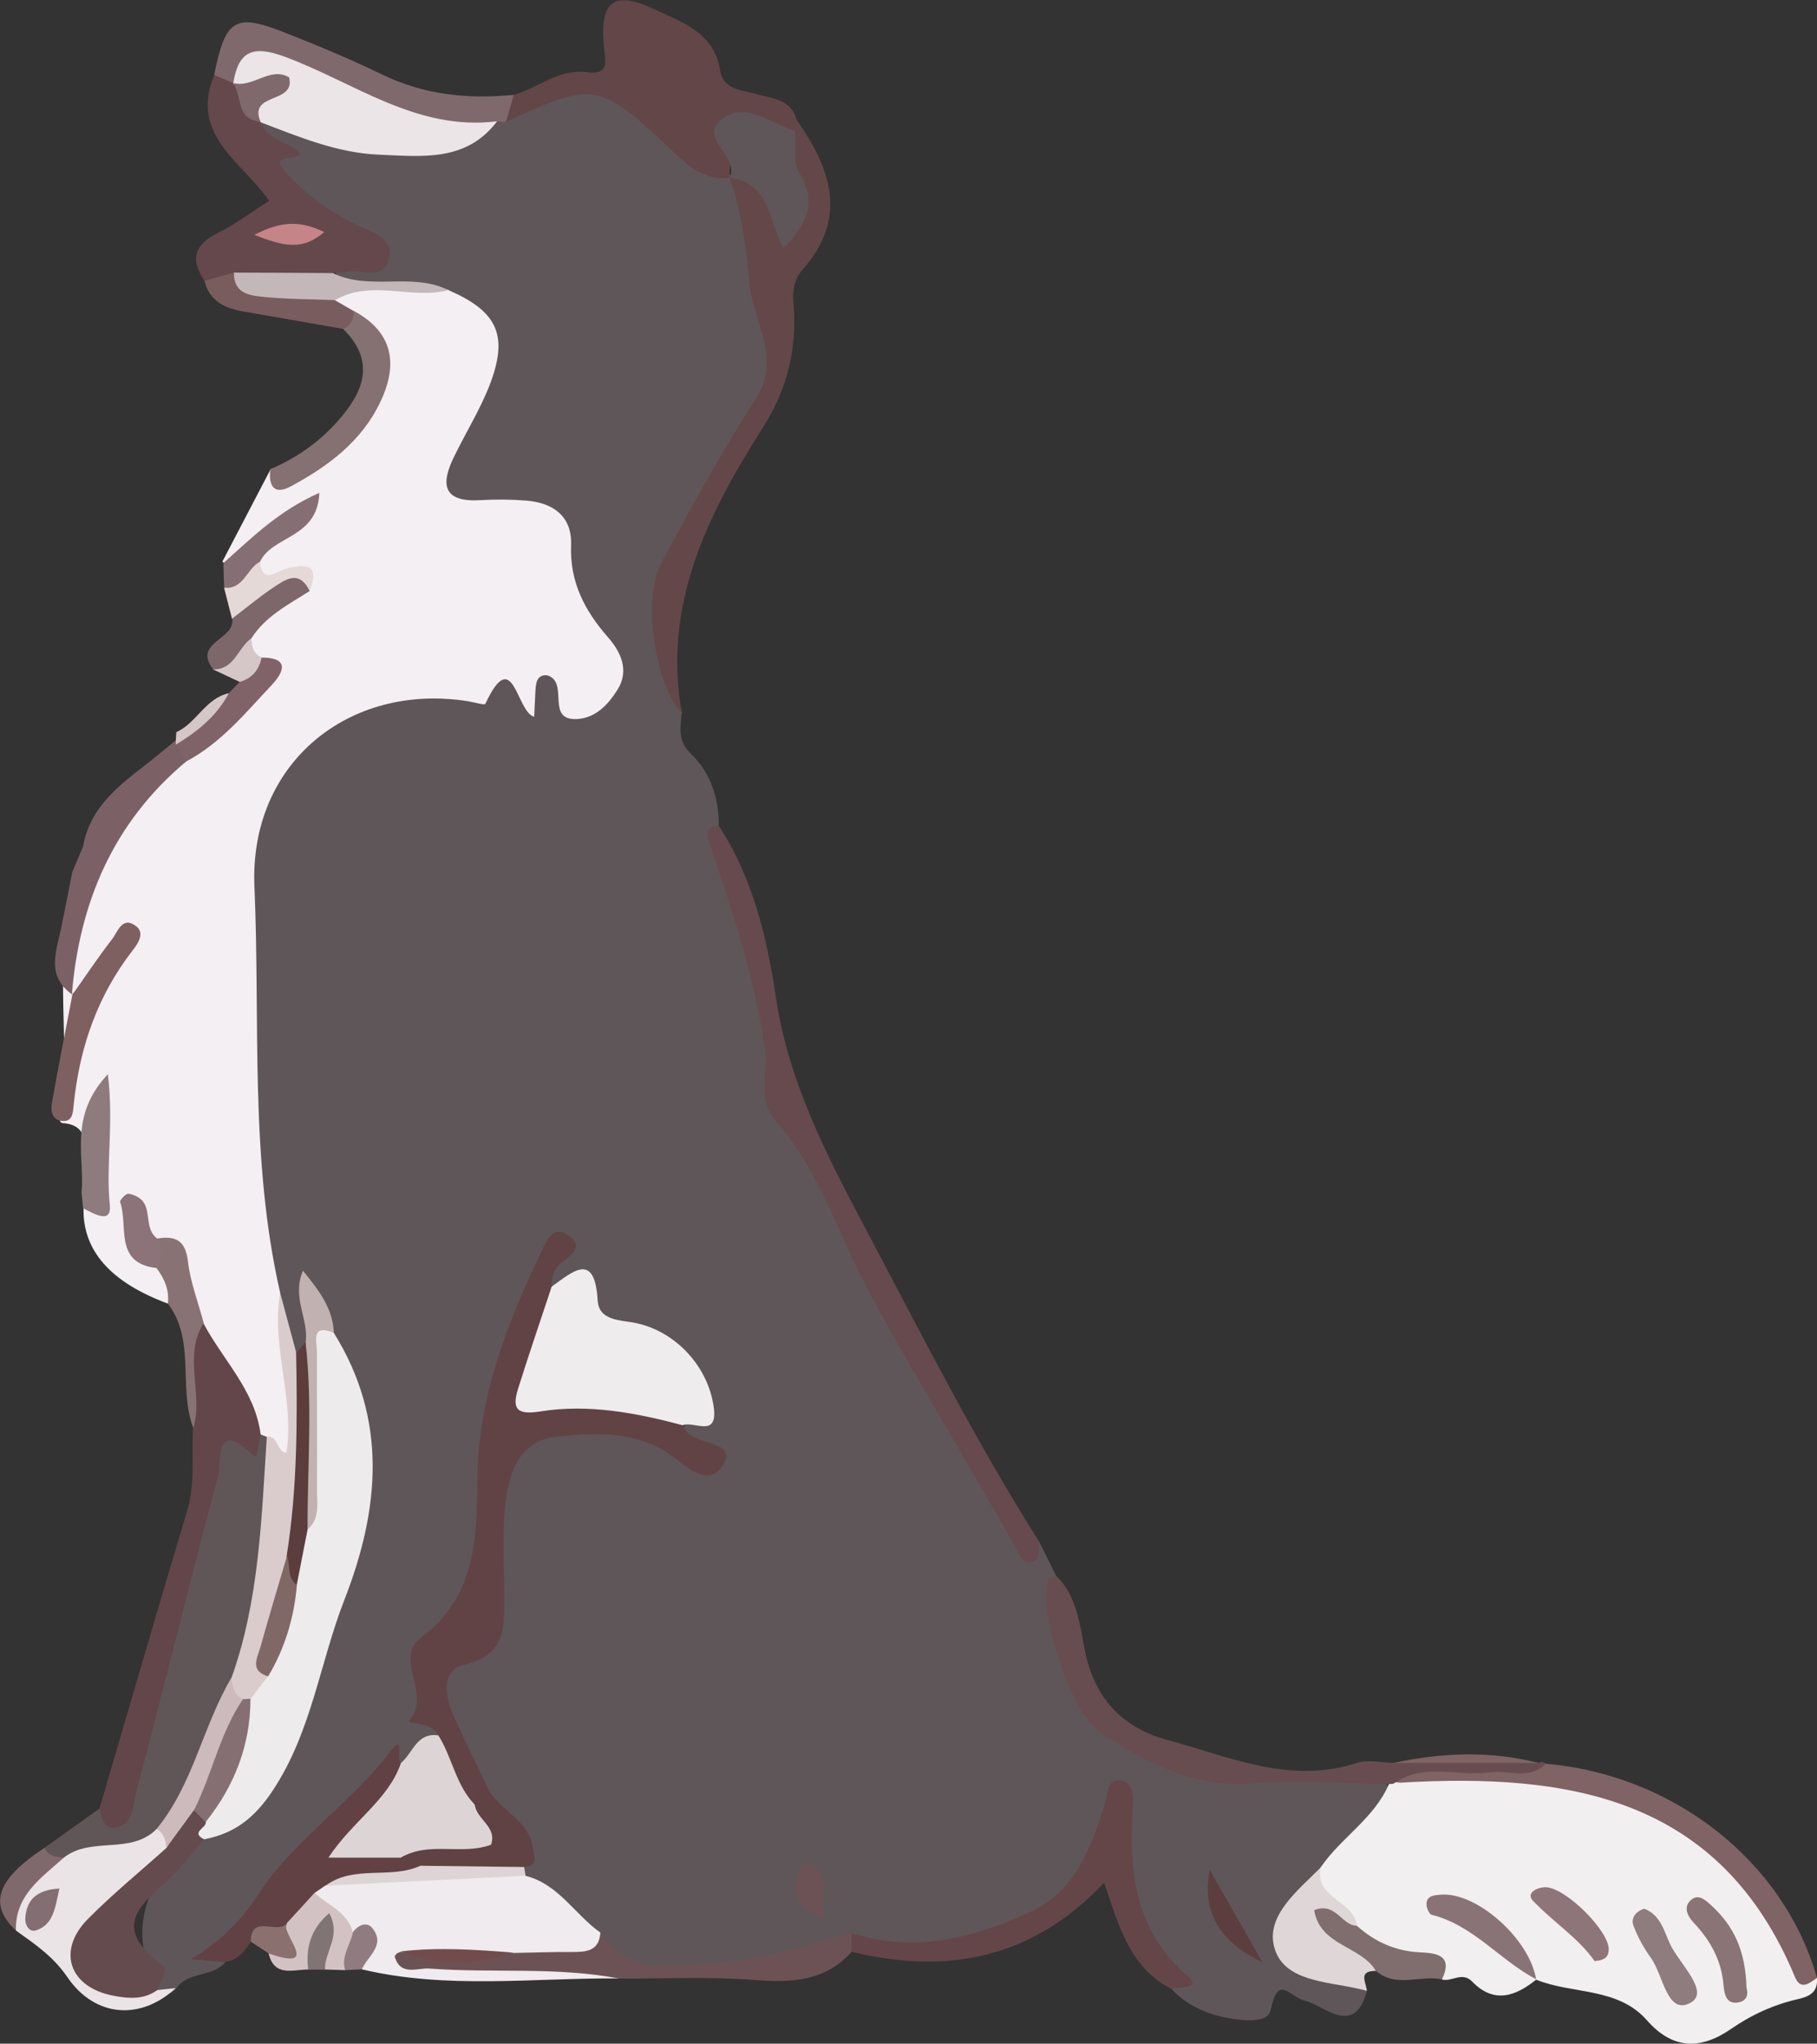 <?xml version="1.0" encoding="UTF-8"?>
<svg id="Capa_2" data-name="Capa 2" xmlns="http://www.w3.org/2000/svg" viewBox="0 0 114.19 128.42">
  <rect x="0" y="0" width="114.19" height="128.42" fill="#333333" stroke="none"/>
  <defs>
    <style>
      .cls-1 {
        fill: #806364;
      }

      .cls-2 {
        fill: #8a7376;
      }

      .cls-3 {
        fill: #644849;
      }

      .cls-4 {
        fill: #efeced;
      }

      .cls-5 {
        fill: #6d5255;
      }

      .cls-6 {
        fill: #80696c;
      }

      .cls-7 {
        fill: #d5c6c7;
      }

      .cls-8 {
        fill: #c58488;
      }

      .cls-9 {
        fill: #857171;
      }

      .cls-10 {
        fill: #7f6060;
      }

      .cls-11 {
        fill: #5f5659;
      }

      .cls-12 {
        fill: #604244;
      }

      .cls-13 {
        fill: #cdbabc;
      }

      .cls-14 {
        fill: #eeebed;
      }

      .cls-15 {
        fill: #795c5e;
      }

      .cls-16 {
        fill: #634649;
      }

      .cls-17 {
        fill: #605658;
      }

      .cls-18 {
        fill: #674d4f;
      }

      .cls-19 {
        fill: #8b7379;
      }

      .cls-20 {
        fill: #8a7476;
      }

      .cls-21 {
        fill: #866f72;
      }

      .cls-22 {
        fill: #634648;
      }

      .cls-23 {
        fill: #8e757a;
      }

      .cls-24 {
        fill: #8e7b7d;
      }

      .cls-25 {
        fill: #d3c2c4;
      }

      .cls-26 {
        fill: #907c80;
      }

      .cls-27 {
        fill: #806369;
      }

      .cls-28 {
        fill: #724c4d;
      }

      .cls-29 {
        fill: #5d3e3f;
      }

      .cls-30 {
        fill: #806867;
      }

      .cls-31 {
        fill: #f4eff3;
      }

      .cls-32 {
        fill: #614346;
      }

      .cls-33 {
        fill: #65484b;
      }

      .cls-34 {
        fill: #ebe5e8;
      }

      .cls-35 {
        fill: #7d676a;
      }

      .cls-36 {
        fill: #644649;
      }

      .cls-37 {
        fill: #866f74;
      }

      .cls-38 {
        fill: #ebe4e6;
      }

      .cls-39 {
        fill: #8e7c7f;
      }

      .cls-40 {
        fill: #7b6166;
      }

      .cls-41 {
        fill: #efebee;
      }

      .cls-42 {
        fill: #897273;
      }

      .cls-43 {
        fill: #dacccd;
      }

      .cls-44 {
        fill: #c3b7ba;
      }

      .cls-45 {
        fill: #8b7070;
      }

      .cls-46 {
        fill: #ddd4d5;
      }

      .cls-47 {
        fill: #614144;
      }

      .cls-48 {
        fill: #807474;
      }

      .cls-49 {
        fill: #836e73;
      }

      .cls-50 {
        fill: #f2eff0;
      }

      .cls-51 {
        fill: #dfd7d7;
      }

      .cls-52 {
        fill: #c1b1b0;
      }

      .cls-53 {
        fill: #806d6d;
      }

      .cls-54 {
        fill: #644b4d;
      }

      .cls-55 {
        fill: #e5d9d8;
      }

      .cls-56 {
        fill: #5b3d3d;
      }

      .cls-57 {
        fill: #664a4d;
      }
    </style>
  </defs>
  <g id="Capa_1-2" data-name="Capa 1">
    <g>
      <path class="cls-11" d="M42.84,44.8c-.07,.92-.28,1.75,.59,2.58,1.22,1.17,1.75,2.76,1.74,4.48-.19,2.24,1.18,4.05,1.71,6.1,.88,3.41,1.5,6.86,2.25,10.29,.7,3.19,2.6,5.9,4.08,8.71,3.14,5.97,6.25,11.98,9.79,17.73,.54,.87,.61,2.45,2.3,2.17l1.1,2.21c.67,7.86,2.97,11.12,11.55,12.33,3.01,.42,5.97,.12,8.94,.3,.97,1.25,0,2.12-.65,2.99-.8,1.07-1.86,1.92-2.71,2.96-.23,.32,.07-.08-.17,.23q-3.39,4.38,1.59,6.6c.35,.15,.72,.28,.95,.63-.77,2.92-2.69,.91-3.84,.63-1.07-.26-1.71-1.76-2.21,.59-.19,.87-1.93,.64-2.91,.43-1.22-.26-2.41-.79-3.3-1.76,.03-.2,.09-.44-.02-.57-2.65-3.06-3.7-6.6-2.97-11.21-3.86,8.1-9.3,10.74-17.34,8.87-4.04,1.76-8.3,1.8-12.59,1.76-1.44-.01-2.41-.66-3.31-1.59-1.37-1.65-3.16-2.82-4.79-4.17-.05-.27-.05-.53,0-.8,.5-2.59-2.48-3.34-2.89-5.45-.7-1.18-1.19-2.46-1.77-3.7-.74-1.59-.66-3.17,.97-4.11,1.72-1,2.06-2.46,2-4.22-.04-1.07,0-2.15,0-3.23,0-7.07,3.74-8.08,9.74-6.67,1.03,.24,1.87,1.02,3,1.23-.36-.38-.73-.68-.88-1.14,1.39-2.14,.66-4.69-1.85-5.69-1.7-.68-3.51-.97-4.34-2.97-.33-.8-1.5-.06-2.1-.64-.2-.44-.21-.87,0-1.32-2.1,5.14-4.17,10.3-3.77,16,.18,2.61-.52,4.83-2.33,6.66-2.12,2.15-1.98,4.45-.65,6.89-.57,.99-1.21,1.89-2.47,2.05-.41-.15-.43-.86-.45-.84-3.11,4.79-7.39,8.54-11.26,12.65-.12,.13,.47,.24,.58,.52-.8,.96-2.34,.55-3.07,1.64-.32,.4-.71,.42-1.15,.22q-2.54-5,1.48-8.83c.49-.47,.97-.95,1.55-1.31,3.36-1.34,4.63-4.37,5.69-7.41,.96-2.76,1.65-5.63,2.67-8.37,1.91-5.14,1.85-10.12-.82-14.98-.18-1.25-.89-2.3-1.31-3.47,.36,1.2,1.03,2.37,.36,3.67-.29,.37-.65,.61-1.14,.58-1.4-.92-.8-2.57-1.39-3.78-1.15-5.09-1.65-10.24-1.43-15.46,.1-2.45-.12-4.88-.44-7.32-.94-7.2,2.21-11.98,8.37-14.9,2.66-1.26,5.68,.14,8.28-1.32,.19-.11,.64,.1,.74,.37,.69,1.87,.68,0,.93-.18,.93-.64,1.65-.36,2.27,.45,.45,.59,.93,1.08,1.67,.42,.56-.5,.69-1.16,.51-1.88-.22-.88-.78-1.58-1.27-2.3-.72-1.06-1.5-2.14-1.49-3.46,.02-2.89-1.64-3.58-4.16-3.68-3.49-.14-4.11-1.32-2.61-4.5,.5-1.06,1.07-2.1,1.46-3.21,.81-2.33,.5-4.26-1.98-5.38-2.12-1.1-4.7,.39-6.72-1.2-.38-1.68,1.8-.8,1.95-2.01-.8-1.3-2.51-1.34-3.53-2.33-.99-.95-3.1-2.25-2.31-3.18,1.47-1.72-2.49-1.45-.64-2.69,2.14-.46,3.89,.92,5.86,1.3,3.03,.58,5.76,.25,8.33-1.44,.26-.16,.52-.29,.8-.4,1.06-.23,1.98-.81,2.99-1.18,2.56-.94,4.9-.45,6.71,1.43,1.44,1.5,3.01,2.74,4.71,3.88,1.97,3.72,2.35,7.87,2.63,11.9,.18,2.56-1.91,4.8-3.27,7.03-1.42,2.33-2.87,4.63-3.41,7.37-.51,2.58,.2,5,.91,7.42Z"/>
      <path class="cls-31" d="M28.18,18.23c3,1.3,3.76,2.76,2.68,5.73-.6,1.65-1.56,3.16-2.33,4.75-.85,1.73-.69,2.85,1.63,2.72,.98-.06,1.97-.05,2.95,.03,1.69,.14,2.85,1.02,2.78,2.79-.09,2.34,.86,4.13,2.34,5.82,.76,.87,1.34,2.04,.59,3.25-.58,.93-1.36,1.78-2.52,1.86-2.08,.14-.47-2.34-1.93-2.75-.61-.03-.69,.44-.72,.96-.03,.47-.04,.95-.08,1.65-1.13-.29-1.3-4.59-3.07-.81-.04,.1-.72-.11-1.11-.17-7.47-1.17-13.74,3.9-13.4,11.67,.37,8.51-.31,17.11,1.62,25.52-.1,2.99,1.65,5.73,1.26,8.75-.15,1.14-.14,3.04-2.11,1.21-.22-.22-.42-.46-.6-.71-.91-2.6-2.87-4.63-3.92-7.16-.89-1.67-.48-3.98-2.54-5.06-.5-.31-.84-.74-1-1.31-.27,1.33,.82,1.81,1.57,2.51,.61,.75,.98,1.54,.29,2.44q-5.41-2-5.31-6.01c1.79-1.7,.54-3.87,.95-5.78-.63,1.52,.79,3.35-.56,4.72-1.08-1.14,.86-4.12-1.74-4.28-.09,0-.26-.34-.23-.48,1.08-5.04-.89-10.43,1.77-15.28,.09-.16-.04,.15,.1,.02,1.23,1.49-1.13,2.87-1.2,4.31-.06,1.12-.58,2.21,.21,3.26,1.33,2-.44,3.7-.53,5.52-.12,.42,.45,.19,.06,.18-.06,0-.07-.1-.02-.28,.76-2.63,1.44-5.29,3.05-7.57-.38,.43-.59,.98-.98,1.39-.44,.45-.75,1.25-1.63,.72-.62-4.54,.95-8.41,3.73-11.87,.85-1.06,1.88-2,2.93-2.88,1.79-1.05,3.15-2.58,4.57-4.05,.57-.59,1.06-1.21,.2-1.96-.39-.4-.61-.86-.58-1.43,.3-1.71,2.04-2.12,2.94-3.27-.63-.76-2.62,.41-2.31-1.64,.33-1.39,1.65-1.8,2.53-2.57-1.66,.47-2.38,2.44-4.18,2.8-.12-.06-.24-.13-.36-.19l3.05-5.84c2.45,.04,5.19-2.05,6.32-4.65,.96-2.22,.14-3.76-1.66-5.02-.43-.46-.96-.88-.47-1.6,2.34-.37,4.67-.42,7,.03Z"/>
      <path class="cls-50" d="M83,117.34c1.27-1.87,3.37-3.07,4.29-5.24,.17-.27,.41-.46,.71-.58,6.97-.82,13.59-.12,19.48,4.19,2.19,1.6,3.83,3.55,4.98,5.99,.44,.93,.57,2.12,1.73,2.59,.06,.85-.39,1.15-1.19,1.33-1.51,.34-2.92,.98-4.22,1.88-1.87,1.29-3.64,1.32-5.27-.54-1.84-2.1-4.67-1.63-6.97-2.56-1.24-1.88-2.58-3.64-5.04-4.12,2.25,.71,3.82,2.21,5.05,4.11-1.31,1.06-2.66,1.54-4.03,.13-.63-.65-1.27,.03-1.89-.13-.59-1.2-1.81-.94-2.8-1.19-1.28-.32-2.32-.95-3.11-2-.65-1.25-2.85-1.82-1.72-3.87Z"/>
      <path class="cls-17" d="M16.39,90.14c.12,.05,.24,.1,.37,.14,1.26,3,.42,6.07,.12,9.08-.2,2-.76,4-1.56,5.89-1.84,3.33-2.3,7.36-5.14,10.19-1.73,1.78-4.06,1.43-6.2,1.79-.63-.13-1.34-.16-1.18-1.12l3.46-2.47c1.61,.06,1.49-1.28,1.72-2.24,1.53-6.46,3.8-12.73,5.05-19.25,.41-2.13,1.6-2.42,3.37-2.01Z"/>
      <path class="cls-41" d="M33.02,117.87c2.08,.52,3.1,2.43,4.71,3.57,.35,1.35-.49,1.66-1.55,1.74-1.13,.09-2.27,.03-3.39,.04-1.65-.04-3.32,.08-4.96-.06,2.93,.15,5.84,0,8.75,.08,.91,.02,2.04-.31,2.34,1.08-5.4-.04-10.83,.7-16.18-.57-.24-.76,.43-1.92-.97-2.15-.7-.97-2.3-1.34-1.98-2.98,.3-.42,.72-.64,1.2-.78,2.92-.07,5.76-.94,8.7-.75,1.17,.08,2.35,0,3.34,.78Z"/>
      <path class="cls-3" d="M42.84,44.8c-1.67-1.7-2.5-7.22-1.27-9.46,1.88-3.46,3.75-6.94,5.9-10.23,1.7-2.59-.15-4.92-.37-7.25-.2-2.14-.47-4.52-1.25-6.67,.11-.08,.22-.16,.32-.24,2.04-.13,2.38,1.64,3.38,3.16,1.01-2.16-.93-4.11-.04-6,.12-.26,.29-.46,.53-.61,2.16,3.06,3.3,6.17,.4,9.44-.58,.65-.64,1.41-.57,2.2,.24,2.75-.43,5.36-1.85,7.6-3.52,5.54-6.4,11.2-5.17,18.07Z"/>
      <path class="cls-57" d="M65.3,96.86c-.06,.47,.11,1.11-.43,1.29-.59,.2-.78-.43-1-.83-3.04-5.4-6.29-10.68-9.25-16.13-1.94-3.57-3.08-7.63-5.84-10.7-1.25-1.4-.5-2.99-.68-4.31-.6-4.54-2.02-8.78-3.47-13.05-.2-.59-.38-1.15,.53-1.26,2.15,3.28,3.04,7.04,3.6,10.79,.79,5.31,3.19,9.93,5.63,14.53,3.51,6.63,6.89,13.33,10.91,19.67Z"/>
      <path class="cls-22" d="M50.04,7.48l-.06,.75c-.09,.04-.19,.15-.26,.13-2.61-.86-3.89,.08-3.87,2.82h0c-1.54,.2-2.63-.79-3.57-1.67-4.59-4.34-4.9-4.44-10.45-1.87-.9-.86-.23-1.27,.47-1.67,1.54-.47,2.82-1.67,4.63-1.43,1.44,.19,1.09-.79,1.01-1.72-.24-2.78,.67-3.43,3.21-2.23,1.73,.82,3.73,1.47,4.1,3.8,.21,1.3,1.36,1.24,2.25,1.51,1,.31,2.18,.29,2.55,1.59Z"/>
      <path class="cls-16" d="M16.39,90.14c-.21,.45-.09,1.69-.52,1.28-2.44-2.35-1.95,.55-2.14,1.25-1.79,6.67-3.43,13.38-5.19,20.05-.2,.76-.14,1.92-1.27,2.11-.76,.13-.88-.6-1.02-1.18,1.83-6.24,3.64-12.48,5.51-18.71,.52-1.73,.27-3.47,.37-5.21-.42-1.89-.11-3.81-.18-5.71-.02-.56,.23-.9,.83-.88,1.22,2.32,3.25,4.23,3.6,7Z"/>
      <path class="cls-33" d="M16.35,7.68c.46,1.11,1.71,1.23,2.4,1.81,.34,.86-2.17-.12-.66,1.49,1.3,1.38,2.73,2.39,4.43,3.2,.84,.4,2.36,.8,1.89,2.21-.4,1.21-1.72,.5-2.61,.69-.29,.06-.59,.06-.88,.08-1.78,1.26-3.82,.53-5.73,.76-.79,.05-1.6,.33-2.32-.26-.94-1.34-.67-2.29,.83-3.03,1.1-.54,2.09-1.29,3.22-2.01-1.71-2.46-5.04-4.15-3.45-7.91,.39-.24,.75-.11,1.1,.09,.22,.15,.41,.32,.58,.52,.46,.61,.77,1.31,1.12,1.99,.03,.12,.06,.24,.09,.37Z"/>
      <path class="cls-36" d="M53.51,121.46c3.99,1.3,7.77,.3,11.35-1.37,2.72-1.27,3.72-4.02,4.56-6.71,.2-.65,.11-1.58,.98-1.51,.8,.07,.85,.98,.8,1.67-.28,4.01,.08,7.72,3.45,10.65,.92,.8-.55,.63-1.01,.8-2.61-1.31-3.31-3.91-4.25-6.69-4.52,4.81-9.89,5.79-15.86,4.35-.36-.4-.34-.8,0-1.2Z"/>
      <path class="cls-18" d="M87.72,112l-.2,.1h-.23c-2.88-.03-5.78-.24-8.64-.03-3.66,.27-6.6-1.31-9.46-3.17-1.91-1.24-3.99-7.6-3.31-9.67,.03-.1,.35-.11,.54-.17,1.25,1.26,1.44,2.99,1.74,4.57,.58,3.06,2.38,4.95,5.22,5.71,3.87,1.04,7.68,2.81,11.88,1.44,.7-.23,1.55-.02,2.33-.01,3.04-.36,6.08-.36,9.12,0,.16-.08,.31-.06,.45,.05-.15,1.43-1.27,.8-1.98,.86-2.48,.22-4.99-.31-7.45,.31Z"/>
      <path class="cls-1" d="M87.72,112c1.84-1.25,3.92-.34,5.86-.63,1.19-.17,2.51,.51,3.57-.54,8.07,.7,14.96,6.14,17.04,13.46-.48,.32-1.02,.82-1.39-.07-4.7-11.31-14.22-12.82-24.79-12.2-.1,0-.19-.02-.29-.03Z"/>
      <path class="cls-47" d="M20.45,118.48l-.67,.46c-.1,1.01-.72,1.68-1.46,2.27-.71,.71-1.78,.27-2.55,.8-.4,.62-.85,1.18-1.65,1.28-.58-.05-1.16-.1-2.13-.18,1.95-1.13,3.22-2.51,4.29-4.14,2.25-3.41,5.78-5.65,8.25-8.91,.94-1.25,.34,.54,.67,.72,.39,3.11-2.58,3.93-3.72,5.56,1.07-.61,2.52-.33,3.95-.19,.58,.24,1.23,.42,.96,1.29-1.87,.98-3.99,.52-5.95,1.05Z"/>
      <path class="cls-5" d="M53.51,121.46v1.2c-1.66,1.84-3.75,1.94-6.07,1.76-2.82-.22-5.68-.08-8.52-.09-3.95-.76-7.96-.33-11.93-.63-.75-.06-1.81,.5-2.18-.74-.02-.05,.07-.15,.13-.2,.07-.06,.17-.08,.26-.12,2.35,.58,4.71,.41,7.07,.08,1.22-.02,2.43-.07,3.65-.06,.9,0,1.72-.03,1.81-1.2,1.77,2.84,4.78,1.94,7.15,1.9,2.88-.05,5.75-1.21,8.62-1.88Z"/>
      <path class="cls-38" d="M4,116.74c1.71-1.37,4.22-.16,5.84-1.81,.84-.2,.93,.4,1.03,.98-.48,1.84-2.28,2.53-3.4,3.81-.86,.98-2.44,1.7-1.99,3.26,.52,1.79,2.27,1.84,3.84,1.96,.19,.01,.38,.07,.57,.11,.38-.04,.77-.08,1.15-.12-2.18,2.03-5.07,1.87-6.82-.71-.89-1.3-2.04-2.06-3.22-2.91-.65-2.79-.12-3.59,3-4.57Z"/>
      <path class="cls-6" d="M14.66,5.22l-1.2-.51c.7-3.5,1.3-3.9,4.39-2.68,2.09,.82,4.16,1.68,6.18,2.66,2.64,1.28,5.4,1.55,8.26,1.27-.16,.56-.32,1.12-.48,1.67l-.29,.03-.29-.04c-2.79,1.55-5.33,.26-7.82-.82-1.61-.7-3.22-1.4-4.83-2.1-1.5-.65-2.74-.62-3.93,.52Z"/>
      <path class="cls-40" d="M11.7,47.85c-4.58,3.83-6.72,8.86-7.19,14.71l.04-.06c-1.69-1.18-1-2.75-.69-4.26,.23-1.14,.46-2.29,.68-3.43l.68-1.62c.53-2.99,3.05-4.32,5.08-6.06l.76-.62c.11,.04,.22,.09,.34,.13,.35,.34,.69,.68,.3,1.21Z"/>
      <path class="cls-51" d="M83,117.34c-.43,1.96,2.13,2.08,2.27,3.68,.09,.47-1.22-.35-.56,.59,.54,.77,2.02,.82,1.75,2.24-1.15-.01-.59,.74-.56,1.25-.19-.05-.38-.1-.57-.14-1.98-.45-4.65-.46-5.24-2.57-.57-2.01,1.48-3.6,2.92-5.05Z"/>
      <path class="cls-9" d="M22.24,19.54c2.47,1.34,2.79,3.34,1.67,5.7-1.18,2.5-3.3,4.07-5.65,5.33-1.06,.57-1.4-.08-1.27-1.09,1.63-.69,3.04-1.68,4.21-2.99,1.62-1.81,2.46-3.73,.38-5.81,0-.5,.26-.86,.66-1.13Z"/>
      <path class="cls-24" d="M5.13,74.87c.19-2.26-.81-4.75,1.65-7.37,.38,3.19-.14,5.72,.12,8.21,.13,1.26-1.03,.54-1.68,.21-.03-.35-.07-.7-.1-1.04Z"/>
      <path class="cls-53" d="M86.46,123.84c-.92-1.57-3.51-1.56-3.87-3.81,1.37-.53,1.72,.97,2.68,.98,1.13,1.01,2.41,1.59,3.95,1.67,1,.05,2.14,.14,1.4,1.7-1.37-.29-2.9,.57-4.17-.55Z"/>
      <path class="cls-42" d="M12.8,83.14c-1.32,2.09,0,4.44-.65,6.59-.97-2.52,.17-5.47-1.6-7.82,.1-.85-.22-1.57-.72-2.24-.34-.62-.27-1.24,.05-1.84,1.13-.19,1.77,.09,1.93,1.42,.15,1.32,.65,2.59,.99,3.88Z"/>
      <path class="cls-15" d="M22.24,19.54c0,.5-.18,.9-.66,1.13-2.06-.36-4.12-.72-6.19-1.08-1.19-.2-2.21-.61-2.54-1.94l1.83-.52c1.83,1.65,4.52,.13,6.36,1.73l1.18,.68Z"/>
      <path class="cls-25" d="M18.04,120.83c.58-.63,1.16-1.26,1.73-1.89,.83,.79,2.06,1.19,2.4,2.47,.63,.96,.07,1.67-.49,2.39l-1.26-.04c-.46-.42-.34-1.03-.5-1.59-.02,.62-.15,1.16-.56,1.59-.97,.01-2.12,.48-2.48-1.01,.57-.53,.94-1.18,1.16-1.92Z"/>
      <path class="cls-6" d="M4,116.74c-1.4,1.26-3.06,2.35-3,4.57-1.75-1.65-1.21-3.22,1.8-5.2,.23,.54,.72,.58,1.2,.62Z"/>
      <path class="cls-1" d="M96.69,110.78c-3.04,0-6.08,0-9.12,0,3.04-.65,6.08-.78,9.12,0Z"/>
      <path class="cls-48" d="M19.37,123.77c-.16-1.36,.13-2.53,1.32-3.55,.79,1.47-.33,2.44-.26,3.55-.36,0-.71,0-1.07,0Z"/>
      <path class="cls-45" d="M18.04,120.83c-.55,.54,2.32,3.14-1.15,1.92-.38-.25-.75-.49-1.13-.74,.02-1.81,1.74-.37,2.28-1.19Z"/>
      <path class="cls-26" d="M21.69,123.8c-.27-.88,.34-1.59,.49-2.39,.34-.45,.87-.69,1.23-.24,.84,1.07-.31,1.75-.67,2.58-.35,.02-.7,.03-1.05,.05Z"/>
      <path class="cls-7" d="M11.08,46.01c1.28-.58,1.83-2.13,3.3-2.45-.16,2.19-.88,2.89-3.33,3.23v-.27c.01-.17,.02-.34,.03-.5Z"/>
      <path class="cls-32" d="M42.91,89.56c.42,1.38,3.42,.85,2.59,2.39-.99,1.84-2.69-.15-3.7-.75-2.23-1.33-4.56-1.15-6.82-.92-2.46,.26-3.06,2.45-3.25,4.53-.17,1.84-.04,3.72-.04,5.58,0,1.9,.08,3.61-2.5,4.22-1.52,.35-1.22,2-.67,3.24,.63,1.41,1.32,2.78,1.98,4.17-.31,.42-.09,1.19-.85,1.32-1.65-.96-2.54-2.3-2.1-4.29-.35-.88-2.06-.68-1.83-.94,1.45-1.66-1.01-3.89,.73-5.2,3.48-2.62,3.51-6.19,3.55-10.05,.05-5.11,1.92-9.84,4.12-14.42,.31-.65,.7-1.37,1.5-.88,1.12,.67,.38,1.24-.29,1.74-.51,.38-.68,.93-.65,1.55,.49,1.63-.42,3.02-.85,4.47-.5,1.7-.27,2.33,1.76,2.47,2.48,.17,5.27-.37,7.32,1.78Z"/>
      <path class="cls-14" d="M20.97,83.74c3.42,5.47,2.89,11.11,.67,16.8-1.55,3.97-2.05,8.29-4.51,11.99-1.15,1.73-2.41,2.69-4.31,3.05-1.36-.26-.42-.98-.31-1.54,1.59-2.18,2.17-4.73,2.75-7.29,.22-.68,.71-1.19,1.07-1.79,.83-1.8,1.55-3.64,1.63-5.66,.03-1.29,.42-2.5,.84-3.7,.6-2.69,.21-5.42,.27-8.12,.03-1.28,.25-2.51,.61-3.71,.33-1.1,.86-.79,1.3-.01Z"/>
      <path class="cls-4" d="M42.91,89.56c-2.93-.78-5.92-1.35-8.94-.87-1.54,.25-1.8-.19-1.4-1.46,.67-2.14,1.4-4.26,2.1-6.38,1.33-.95,2.71-2.23,2.89,.87,.06,1.03,.95,1.21,1.94,1.34,2.77,.35,5.01,2.71,5.36,5.4,.25,1.95-1.29,.78-1.97,1.11Z"/>
      <path class="cls-34" d="M14.66,5.22c.33-2.04,1.25-2.39,3.25-1.65,4.35,1.61,8.29,4.69,13.33,4.05-1.93,2.57-4.74,2.21-7.4,2.1-2.63-.1-5.06-1.12-7.49-2.05l.02-.04c-.24-.16-.64-.5-.58-.58,1.56-1.86-.92-1.15-1.15-1.85l.02,.02Z"/>
      <path class="cls-46" d="M27.55,109.05c.88,1.39,1.09,3.13,2.29,4.35,.98,.53,1.88,1.26,1.41,2.45-.46,1.17-1.72,.92-2.74,1.09-1.14,.19-2.17-.9-3.31-.21h-4.56c1.53-2.32,3.76-3.61,4.56-5.95,.75-.62,.99-1.94,2.35-1.73Z"/>
      <path class="cls-54" d="M12.93,114.5c.06,.37-.99,.63-.1,1.08-.56,.65-1.1,1.32-1.68,1.95-1.6,1.76-4.67,3.24-.98,5.92,.5,.36-.14,1.06-.27,1.59-.87,.65-1.88,.54-2.81,.36-2.75-.54-3.52-2.83-1.58-4.8,1.56-1.58,3.29-2.99,4.95-4.48,.62-.87,.23-2.49,1.9-2.59,.46,.16,.77,.41,.58,.96Z"/>
      <path class="cls-43" d="M16.84,105.33l-1.09,1.43c-.25,.2-.52,.26-.83,.18-.65-.37-.71-.89-.37-1.51,1.75-4.9,1.88-10.04,2.22-15.15,.74-.09,.58,.93,1.23,1.01,.53-3.39-.98-6.68-.39-10.04,.34,1.25,.67,2.51,1.01,3.76,1.35,3.99,.85,7.98-.01,11.97-.37,2.82-1.54,5.48-1.76,8.35Z"/>
      <path class="cls-12" d="M25.2,116.73c1.76-1.05,3.8-.13,5.66-.81,.4-1.13-.92-1.59-1.02-2.52,.08-.53,.14-1.07,.67-1.38,.55,1.67,2.69,2.16,2.98,4.09,.1,.65,.35,1.12-.55,1.21-2.19,.44-4.37,.55-6.55-.08l-1.19-.51Z"/>
      <path class="cls-44" d="M21.06,18.86c-1.45-.06-2.9-.05-4.34-.19-.92-.09-2.03-.14-2.02-1.54,2.07,0,4.15,.02,6.22,.03,2.31,1.14,4.96-.08,7.26,1.07-2.34,.61-4.85-.7-7.12,.63Z"/>
      <path class="cls-52" d="M20.97,83.74c-1.46-.56-1.05,.54-1.05,1.22-.01,2.9,.02,5.8,0,8.7,0,.84,.19,1.77-.58,2.44-.62-3.92-.31-7.85-.13-11.78,.2-1.43-.89-2.78-.17-4.47,1,1.23,1.87,2.34,1.94,3.88Z"/>
      <path class="cls-56" d="M19.2,84.33c.46,3.92,.11,7.85,.13,11.78l-.68,3.48c-1.41-.21-.63-1.16-.63-1.85,.67-4.22,.67-8.47,.59-12.73,.2-.23,.4-.46,.59-.68Z"/>
      <path class="cls-29" d="M76.02,117.49l3.33,5.83c-2.46-1.18-3.88-2.94-3.33-5.83Z"/>
      <path class="cls-46" d="M26.39,117.24c2.18,.03,4.36,.05,6.55,.08,.03,.18,.06,.37,.09,.55-4.19,.21-8.38,.41-12.57,.62,1.79-1.32,4.05-.39,5.94-1.24Z"/>
      <path class="cls-5" d="M51.86,120.56c-1.57-.54-2.2-1.47-1.69-2.89,.13-.35,.47-.73,.87-.48,1.33,.85,.24,2.3,.82,3.37Z"/>
      <path class="cls-10" d="M4.51,62.56c.84-1.18,1.64-2.39,2.53-3.54,.36-.46,.63-1.48,1.5-.83,.57,.42,.16,1.07-.21,1.54-2.22,2.86-3.34,6.13-3.7,9.71-.05,.46-.05,1.07-.74,1-.63-.06-.71-.65-.63-1.11,.4-2.28,.85-4.55,1.29-6.83l-.04,.06Z"/>
      <path class="cls-37" d="M14.09,36.93c-.02-.52-.04-1.04-.05-1.55,1.77-1.57,3.46-3.28,6.03-4.41-.11,2.88-2.95,2.67-3.73,4.33q-1,2.13-2.25,1.63Z"/>
      <path class="cls-27" d="M11.05,46.79c1.36-.82,2.57-1.79,3.33-3.23,.23-.24,.45-.48,.68-.71,.39-.57,.69-1.23,1.38-1.53,1.77,0,1.41,.9,.64,1.72-1.65,1.75-3.19,3.65-5.38,4.81l-.65-1.06Z"/>
      <path class="cls-35" d="M13.4,42.06c-1.33-1.71,1.44-1.88,1.19-3.19,.64-1.58,1.99-2.24,3.5-2.64,.73-.19,1.35-.05,1.37,.91-1.33,.85-2.77,1.57-3.66,2.97-.48,1.05-.78,2.32-2.4,1.95Z"/>
      <path class="cls-19" d="M9.88,77.84c.42,.63,.29,1.24-.05,1.84-2.69-.31-1.75-2.64-2.28-4.15-.04-.11,.37-.54,.52-.52,.33,.05,.72,.23,.92,.49,.51,.68,.1,1.74,.9,2.34Z"/>
      <path class="cls-55" d="M19.46,37.14c-.68-1.4-1.56-.7-2.36-.17-.87,.59-1.68,1.27-2.52,1.91-.17-.65-.33-1.3-.5-1.95,1.24,.13,1.42-1.2,2.25-1.63,.19,1.46,.99,.61,1.63,.44,1.23-.32,2.19-.33,1.49,1.4Z"/>
      <path class="cls-7" d="M13.4,42.06c1.35,.02,1.55-1.37,2.4-1.95,.02,.5,.11,.97,.64,1.21-.16,.78-.6,1.31-1.38,1.53l-1.66-.78Z"/>
      <path class="cls-2" d="M96.55,124.38c-2.29-1.2-3.95-3.4-6.58-4.06-.16-.04-.34-.47-.32-.71,.03-.5,.5-.52,.87-.55,2.26-.21,5.62,2.78,6.02,5.33h0Z"/>
      <path class="cls-20" d="M109.76,124.92s.28,.77-.52,.91c-.78,.14-.88-.57-.93-1.15-.14-1.52-.83-2.76-1.86-3.85-.42-.44-.71-1.06-.1-1.5,.44-.32,.88,.11,1.25,.45,1.34,1.25,2.1,2.77,2.16,5.15Z"/>
      <path class="cls-39" d="M103.33,119.94c1.05,.39,1.26,1.47,1.65,2.27,.59,1.21,2.5,2.96,1.26,3.64-1.47,.81-1.71-1.73-2.48-2.81-.45-.62-.83-1.31-1.1-2.02-.19-.5,.14-.91,.67-1.08Z"/>
      <path class="cls-23" d="M100.21,123.23c-1.02-1.47-2.62-2.46-3.88-3.8-.43-.46,.22-.82,.76-.84,1.24-.05,4.08,2.77,4.01,3.94-.03,.51-.32,.65-.89,.7Z"/>
      <path class="cls-13" d="M14.54,105.43c.07,.54,.16,1.07,.73,1.34-.48,2.57-1.06,5.09-3.08,6.97-.58,.79-1.16,1.59-1.74,2.38-.04-.48-.14-.93-.61-1.19,2.3-2.8,2.9-6.45,4.7-9.5Z"/>
      <path class="cls-28" d="M32.27,122.7c-2.37,.79-4.73,.9-7.07-.08,2.36-.27,4.72-.11,7.07,.08Z"/>
      <path class="cls-11" d="M45.85,11.17c.66-1.37-2-2.47-.52-3.65,1.55-1.24,3.11,.27,4.64,.71,.06,.87-.18,1.92,.23,2.58,1.17,1.88,.52,3.26-.95,4.77-.94-1.65-.85-4.13-3.4-4.4Z"/>
      <path class="cls-6" d="M14.64,5.21c1.23,.36,2.33-1.06,3.53-.35,.43,1.69-2.58,.92-1.8,2.78-1.57-.1-1.13-1.64-1.73-2.43Z"/>
      <path class="cls-8" d="M15.98,14.76c1.72-.89,2.88-.9,4.4-.18-1.4,1.21-2.59,.88-4.4,.18Z"/>
      <path class="cls-49" d="M3.73,118.68c-.27,1.24-.38,2.26-1.46,2.62-.44,.15-.71-.36-.68-.75,.07-1.11,.64-1.79,2.14-1.88Z"/>
      <path class="cls-21" d="M12.19,113.75c1.15-2.27,1.62-4.84,3.08-6.98,.16-.01,.32-.02,.47-.02,0,2.92-1.01,5.48-2.82,7.75l-.74-.75Z"/>
      <path class="cls-30" d="M18.03,97.75c.24,.61-.02,1.38,.63,1.85-.18,2.05-.75,3.97-1.81,5.74-1.19-.35-.67-1.18-.48-1.85,.53-1.92,1.11-3.82,1.67-5.73Z"/>
    </g>
  </g>
</svg>